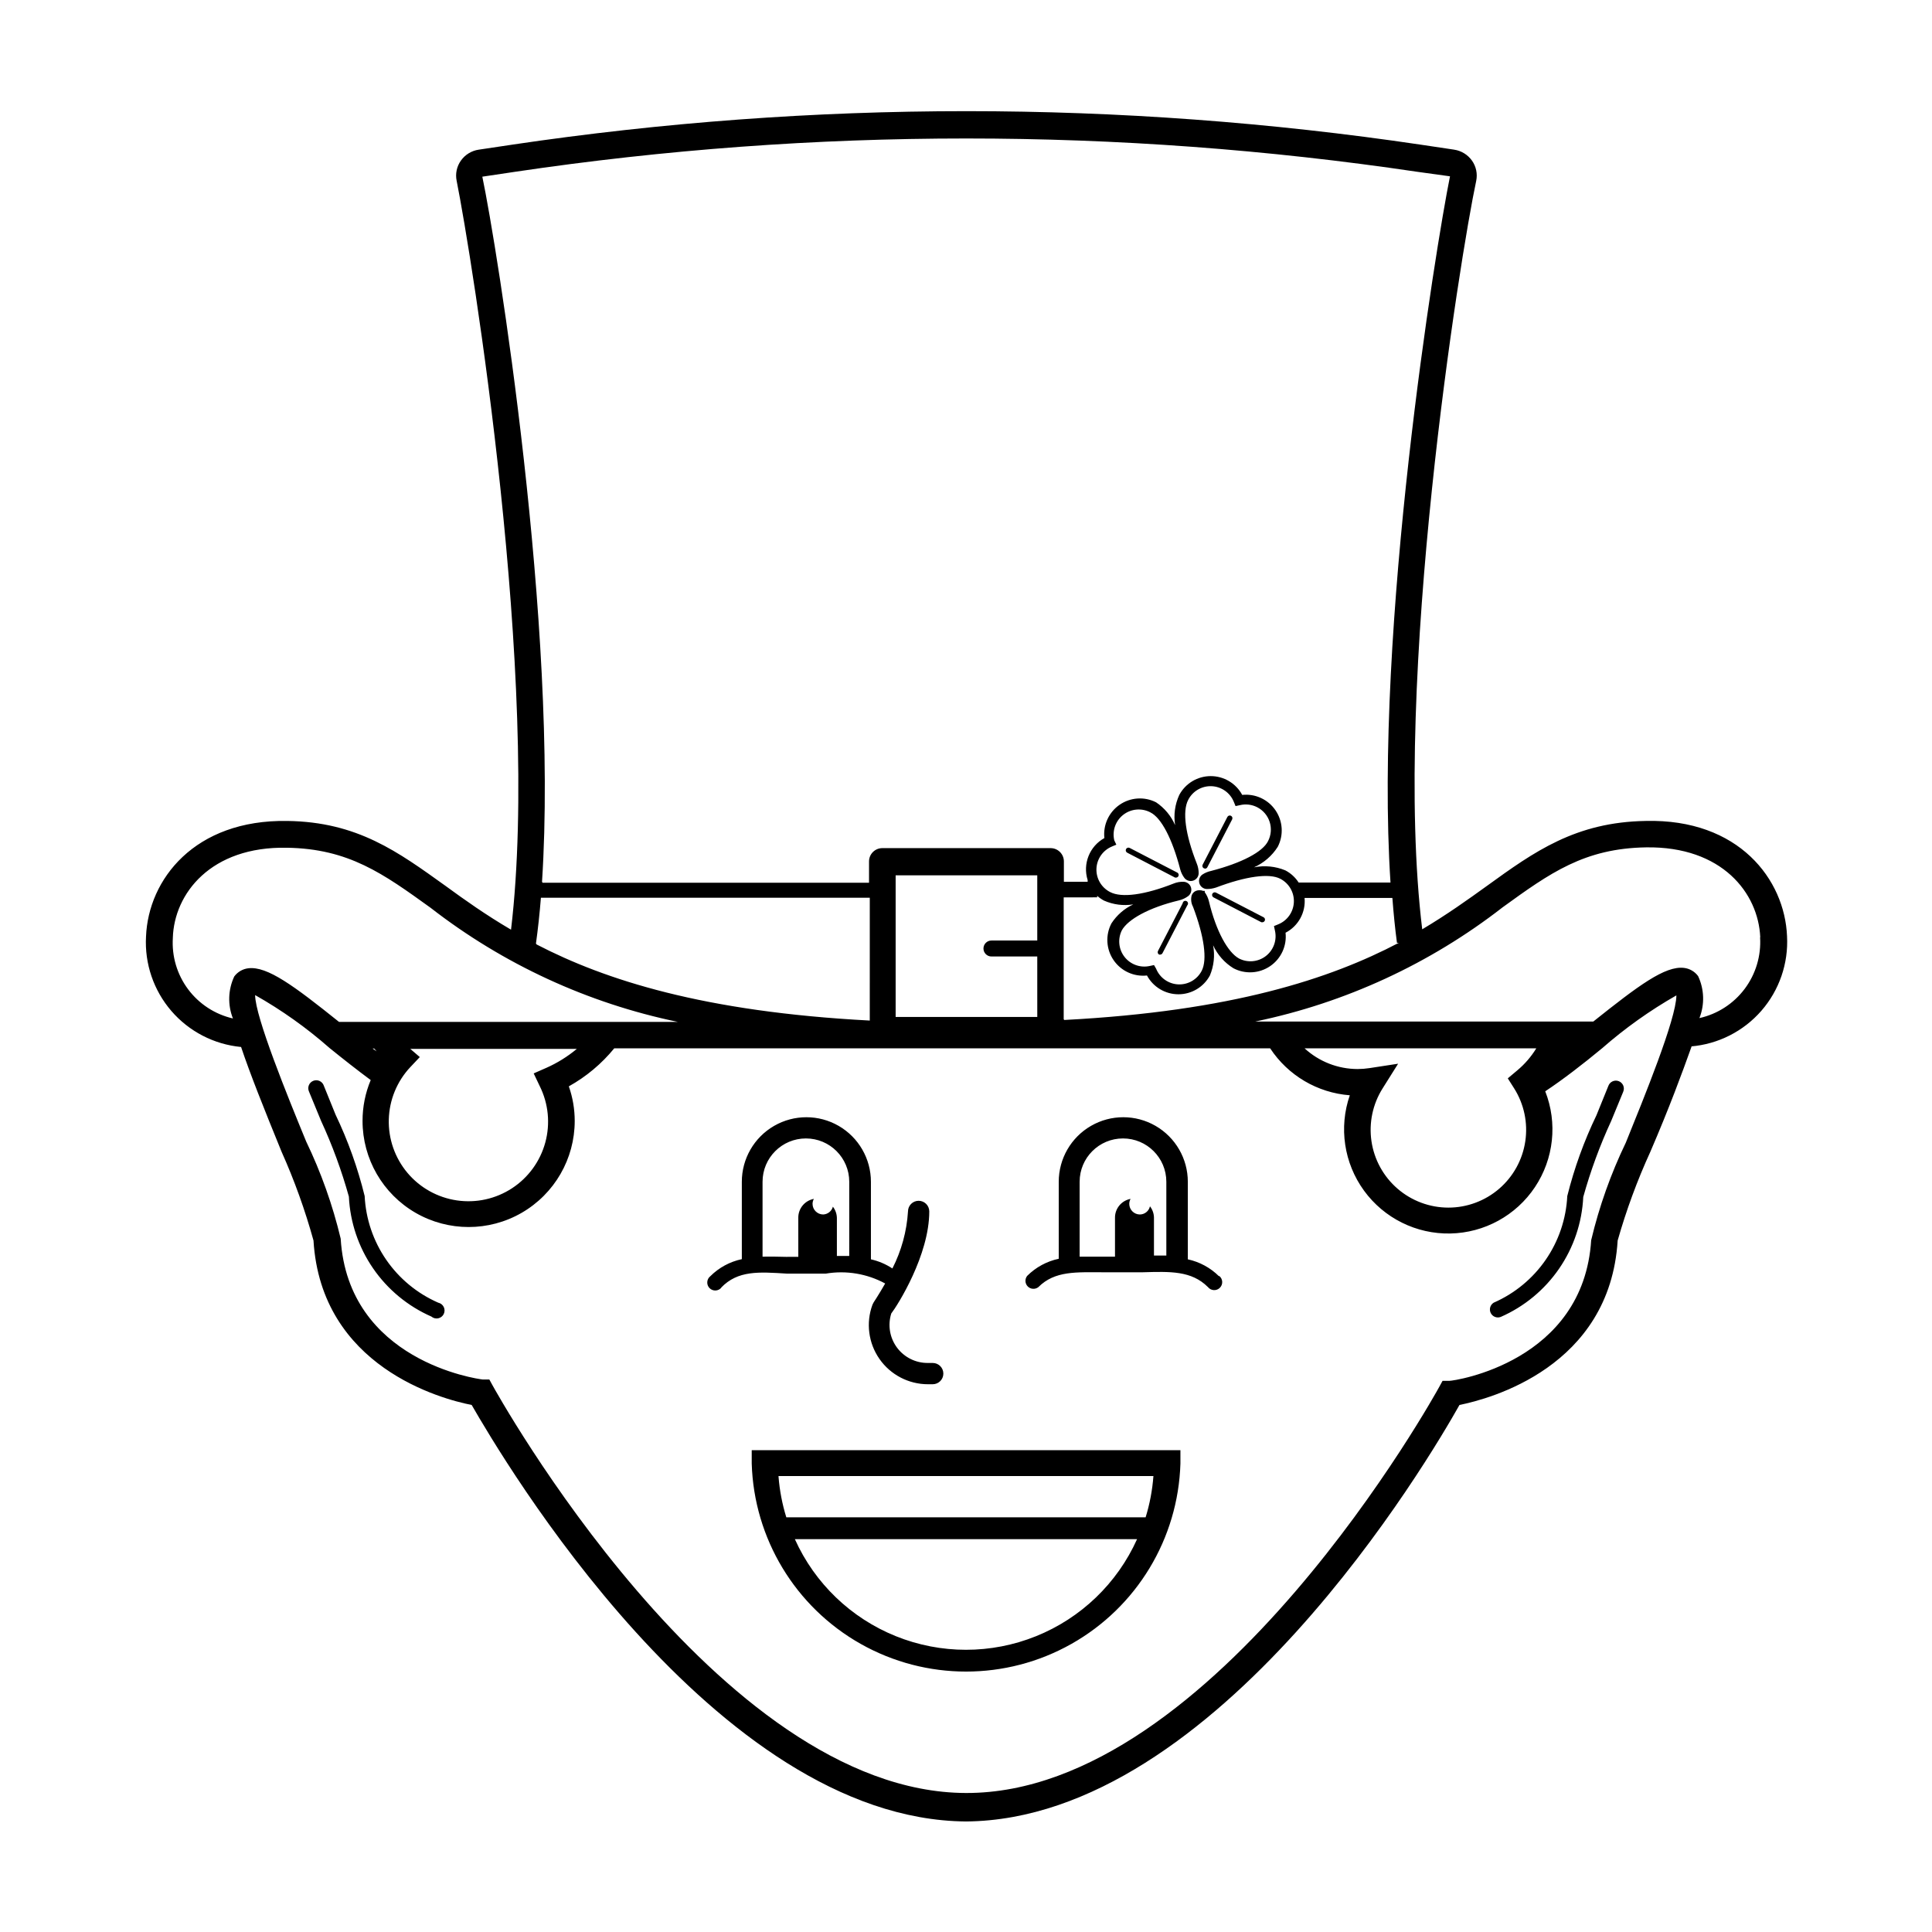 <?xml version="1.0" encoding="UTF-8"?>
<!-- Uploaded to: SVG Repo, www.svgrepo.com, Generator: SVG Repo Mixer Tools -->
<svg fill="#000000" width="800px" height="800px" version="1.1" viewBox="144 144 512 512" xmlns="http://www.w3.org/2000/svg">
 <path d="m463.02 374.1c-0.168-0.086-0.293-0.234-0.348-0.414-0.059-0.18-0.043-0.375 0.047-0.543l6.551-12.645c0.18-0.348 0.609-0.484 0.957-0.301 0.348 0.18 0.48 0.609 0.301 0.957l-6.551 12.645c-0.109 0.234-0.344 0.391-0.602 0.402zm-5.59 9.27-6.551 12.645v0.004c-0.086 0.164-0.105 0.359-0.047 0.539 0.055 0.18 0.184 0.332 0.352 0.418h0.301c0.262-0.012 0.492-0.168 0.605-0.402l6.551-12.645-0.004-0.004c0.16-0.164 0.23-0.395 0.188-0.621-0.043-0.223-0.191-0.414-0.398-0.508-0.207-0.098-0.449-0.086-0.648 0.027-0.199 0.117-0.328 0.32-0.348 0.547zm-2.016-6.801h0.301c0.309-0.023 0.562-0.242 0.633-0.543 0.066-0.301-0.066-0.609-0.328-0.766l-12.645-6.551h-0.004c-0.348-0.18-0.773-0.043-0.957 0.305-0.18 0.348-0.043 0.773 0.305 0.957zm22.871 11.84h0.305c0.305-0.023 0.559-0.246 0.629-0.543 0.07-0.301-0.062-0.609-0.328-0.766l-12.645-6.551c-0.348-0.18-0.777-0.043-0.957 0.305-0.18 0.348-0.047 0.773 0.301 0.957zm114.01 32.898c-2.516 7.055-5.894 16.223-10.93 27.91-3.481 7.613-6.379 15.48-8.668 23.531-2.066 33.555-33.906 41.969-41.918 43.578-7.758 13.805-64.082 109.83-130.79 110.38-66.707-0.551-123.03-96.578-130.99-110.38-8.012-1.562-39.902-10.078-41.918-43.578-2.223-8.047-5.051-15.91-8.461-23.531-4.734-11.586-8.363-20.707-10.73-27.762l-0.004 0.004c-7.164-0.68-13.793-4.106-18.488-9.562-4.695-5.457-7.098-12.52-6.699-19.707 0.605-15.113 12.848-31.035 37.434-30.633 18.641 0.25 29.371 8.211 41.965 17.23 5.039 3.68 10.629 7.656 17.332 11.586 7.859-65.949-10.43-178.55-14.41-198.45-0.387-1.855 0.016-3.789 1.109-5.34 1.109-1.582 2.824-2.641 4.734-2.922l8.766-1.309v-0.004c79.887-11.855 161.09-11.855 240.97 0l8.766 1.309v0.004c1.914 0.281 3.625 1.34 4.738 2.922 1.094 1.551 1.492 3.484 1.109 5.34-4.234 19.75-22.32 132.5-14.309 198.35 6.602-3.93 12.09-7.859 17.129-11.488 12.594-9.117 23.527-16.93 42.117-17.23 24.688-0.605 36.828 15.566 37.434 30.531v0.004c0.391 7.223-2.047 14.312-6.797 19.77-4.75 5.453-11.438 8.844-18.645 9.449zm-173.26-45.344-37.68 0.004v37.535h37.535l-0.004-16.023h-12.141c-1.168 0-2.117-0.949-2.117-2.117s0.949-2.117 2.117-2.117h12.141v-17.43zm7.004 38.34c44.438-2.316 70.535-10.934 88.672-20.453h-0.504c-0.504-3.828-0.906-7.809-1.211-11.891h-23.273c0.352 3.812-1.641 7.457-5.039 9.223 0.383 3.477-1.188 6.879-4.074 8.848-2.891 1.973-6.629 2.191-9.73 0.57-2.356-1.453-4.234-3.574-5.391-6.094 0.508 2.695 0.207 5.481-0.855 8.008-1.652 3.07-4.856 4.981-8.336 4.981-3.484 0-6.688-1.91-8.34-4.981-3.477 0.383-6.879-1.188-8.852-4.074-1.969-2.891-2.191-6.629-0.57-9.727 1.418-2.195 3.426-3.941 5.793-5.039-2.629 0.418-5.32 0.07-7.758-1.008-0.652-0.348-1.258-0.77-1.812-1.262v0.402l-8.867 0.004v32.293zm13.805-46.453-1.109 0.453 0.004 0.004c-2.418 0.973-4.047 3.266-4.168 5.867-0.117 2.606 1.293 5.035 3.613 6.223 3.074 1.613 9.219 0.754 16.879-2.266 0.812-0.328 1.688-0.48 2.566-0.453 0.914 0.016 1.711 0.609 1.988 1.48 0.273 0.867-0.039 1.812-0.777 2.348-0.723 0.527-1.547 0.906-2.418 1.109-8.012 1.914-13.504 5.039-15.113 7.91-1.145 2.289-0.875 5.031 0.695 7.051 1.57 2.019 4.16 2.961 6.66 2.422l1.16-0.25 0.551 0.953c0.973 2.418 3.266 4.047 5.867 4.168 2.606 0.117 5.039-1.293 6.227-3.613 1.512-2.922 0.656-9.117-2.316-16.977h-0.004c-0.484-0.914-0.609-1.973-0.352-2.973 0.188-0.539 0.586-0.977 1.109-1.211 0.629-0.25 1.332-0.25 1.965 0h0.402v0.352c0.523 0.727 0.902 1.547 1.109 2.418 1.914 8.012 5.039 13.504 7.91 15.113v0.004c2.305 1.211 5.106 0.969 7.168-0.625 2.059-1.594 3-4.246 2.402-6.781l-0.25-1.16 1.109-0.453h-0.004c2.422-0.969 4.047-3.266 4.168-5.867 0.121-2.602-1.293-5.035-3.613-6.223-2.922-1.512-9.117-0.656-16.977 2.316-0.812 0.277-1.664 0.414-2.519 0.402-0.883-0.039-1.648-0.625-1.918-1.469s0.012-1.762 0.707-2.309c0.719-0.488 1.523-0.828 2.371-1.008 8.16-2.117 13.703-5.039 15.113-7.91 0.809-1.57 0.961-3.398 0.422-5.078-0.535-1.684-1.723-3.082-3.293-3.891-1.414-0.73-3.043-0.926-4.586-0.555l-1.16 0.25-0.453-1.109v0.004c-0.969-2.418-3.262-4.047-5.867-4.168-2.602-0.117-5.035 1.293-6.223 3.613-1.613 3.074-0.754 9.219 2.266 16.879 0.34 0.832 0.512 1.723 0.504 2.621-0.039 0.883-0.625 1.648-1.469 1.918-0.844 0.27-1.762-0.016-2.309-0.711-0.512-0.68-0.887-1.449-1.109-2.266-2.117-8.16-5.039-13.703-7.91-15.113v-0.004c-2.305-1.211-5.106-0.969-7.168 0.625-2.059 1.594-3 4.246-2.402 6.781zm-152.05 10.078 86.508 0.004v-5.644c0-1.949 1.578-3.527 3.527-3.527h44.586c1.949 0 3.527 1.578 3.527 3.527v5.391h6.297v-0.453c-1.355-4.293 0.496-8.949 4.434-11.133-0.375-3.457 1.172-6.844 4.031-8.82 2.859-1.977 6.574-2.227 9.672-0.652 2.223 1.492 3.973 3.59 5.039 6.047-0.426-2.723-0.043-5.508 1.109-8.012 1.652-3.066 4.852-4.981 8.336-4.981s6.688 1.914 8.34 4.981c3.461-0.367 6.844 1.191 8.812 4.066 1.969 2.871 2.203 6.59 0.609 9.688-1.52 2.394-3.711 4.289-6.301 5.441 2.793-0.562 5.684-0.281 8.312 0.805 1.438 0.754 2.652 1.863 3.527 3.227h24.336c-4.383-67.609 11.992-168.47 15.77-187.16l-8.766-1.211c-79.203-11.754-159.71-11.754-238.91 0l-8.766 1.309c3.879 18.488 20.203 119.3 15.82 186.86zm-1.562 16.375c18.086 9.371 44.184 17.836 88.266 20.152l0.004-32.547h-87.156c-0.336 4.199-0.773 8.246-1.312 12.145zm-80.504 19.598c-1.422-3.602-1.293-7.629 0.352-11.133 0.891-1.203 2.242-1.988 3.727-2.168 5.039-0.605 12.141 4.684 24.031 14.207h89.781c-23.852-4.945-46.254-15.285-65.496-30.227-12.594-9.07-21.715-15.668-38.09-15.922-20.152-0.402-29.875 12.141-30.23 23.879l0.004 0.004c-0.312 4.871 1.113 9.695 4.031 13.609 2.918 3.914 7.133 6.66 11.891 7.75zm79.703 14.559 3.324-1.461v0.004c2.926-1.297 5.652-2.992 8.109-5.039h-44.133l2.519 2.168-2.519 2.672v-0.004c-3.531 3.769-5.559 8.703-5.695 13.867-0.141 5.16 1.621 10.195 4.941 14.148 3.324 3.953 7.984 6.551 13.094 7.301 5.109 0.754 10.316-0.398 14.637-3.227 4.32-2.832 7.453-7.148 8.805-12.133 1.352-4.984 0.828-10.293-1.473-14.918zm-42.773-6.648 1.156 0.809-0.656-0.754-0.449-0.004zm345.56-14.008v0.004c-6.984 3.984-13.551 8.656-19.598 13.953-5.039 4.18-10.531 8.414-15.113 11.438h-0.004c3.301 8.406 2.281 17.895-2.731 25.406-5.012 7.512-13.379 12.098-22.406 12.281-9.027 0.188-17.574-4.055-22.887-11.355s-6.719-16.742-3.766-25.273c-8.586-0.656-16.379-5.254-21.109-12.445h-173.82c-3.34 4.09-7.426 7.512-12.039 10.078 1.035 2.945 1.562 6.047 1.562 9.168 0 10.043-5.359 19.324-14.059 24.348-8.699 5.019-19.414 5.019-28.113 0-8.695-5.023-14.055-14.305-14.055-24.348-0.008-3.719 0.727-7.402 2.164-10.832-3.477-2.57-7.254-5.543-10.934-8.516h0.004c-6.066-5.336-12.668-10.031-19.699-14.004 0 5.691 8.664 27.004 13.504 38.742h-0.004c3.973 8.246 7.047 16.895 9.172 25.797 1.965 32.395 36.172 37.18 37.633 37.332h1.762l0.855 1.562c0.605 1.059 59.449 107.82 125.45 108.02s124.9-106.61 125.45-107.66l0.855-1.562h1.762c1.461 0 35.621-5.039 37.633-37.332h0.008c2.121-8.902 5.195-17.551 9.168-25.797 4.785-11.836 13.352-32.746 13.402-38.992zm-37.082 14.008h-61.414c3.832 3.527 8.848 5.484 14.059 5.492 1.062-0.004 2.121-0.09 3.172-0.25l7.559-1.16-4.082 6.5c-2.644 4.172-3.699 9.16-2.977 14.047 0.723 4.887 3.18 9.355 6.922 12.582 3.742 3.227 8.52 5.004 13.461 5.004s9.719-1.777 13.461-5.004c3.742-3.227 6.199-7.695 6.922-12.582 0.727-4.887-0.332-9.875-2.977-14.047l-1.664-2.621 2.519-2.117c1.988-1.66 3.688-3.633 5.039-5.844zm59.348-29.422c-0.504-11.688-10.078-24.133-30.23-23.832-16.375 0.25-25.492 6.801-38.09 15.922h0.004c-19.238 14.941-41.641 25.281-65.492 30.23h89.574c11.891-9.473 18.992-14.812 24.031-14.207h0.004c1.488 0.176 2.836 0.961 3.727 2.164 1.645 3.504 1.773 7.535 0.352 11.137 4.789-1.07 9.043-3.816 11.988-7.742 2.945-3.926 4.394-8.773 4.086-13.672zm-350.35 96.832c-5.559-2.43-10.328-6.363-13.773-11.355-3.441-4.992-5.426-10.848-5.723-16.906-1.824-7.434-4.41-14.66-7.711-21.566l-3.125-7.707h0.004c-0.191-0.543-0.598-0.984-1.121-1.223-0.523-0.238-1.121-0.254-1.656-0.039-0.535 0.211-0.961 0.633-1.18 1.168-0.215 0.531-0.207 1.129 0.027 1.656l3.176 7.707h-0.004c3.008 6.508 5.484 13.25 7.406 20.152 0.328 6.809 2.547 13.395 6.41 19.008 3.859 5.617 9.215 10.043 15.457 12.785 0.496 0.422 1.16 0.594 1.801 0.465 0.641-0.133 1.184-0.551 1.473-1.137 0.289-0.586 0.289-1.273 0.004-1.863-0.285-0.586-0.824-1.008-1.465-1.145zm299.21-28.262c-0.297 6.059-2.277 11.914-5.723 16.906-3.445 4.992-8.215 8.926-13.773 11.355-0.93 0.574-1.27 1.758-0.789 2.738 0.484 0.98 1.633 1.43 2.652 1.039 6.242-2.738 11.598-7.164 15.461-12.781 3.863-5.617 6.082-12.199 6.406-19.008 1.926-6.906 4.402-13.645 7.406-20.152l3.176-7.707h-0.004c0.234-0.527 0.242-1.125 0.027-1.66-0.219-0.531-0.645-0.953-1.18-1.164-0.535-0.215-1.133-0.199-1.656 0.039-0.523 0.238-0.93 0.68-1.121 1.223l-3.125 7.707h0.004c-3.312 6.871-5.914 14.062-7.762 21.465zm-216.18 67.359h113.66v3.527-0.004c-0.594 19.895-11.547 38.027-28.879 47.805-17.332 9.781-38.52 9.781-55.852 0-17.332-9.777-28.285-27.91-28.879-47.805v-3.527zm102.17 23.578h-90.684c5.269 11.707 14.867 20.922 26.777 25.715 11.914 4.797 25.219 4.797 37.129 0 11.91-4.793 21.508-14.008 26.777-25.715zm-95.016-16.578c0.285 3.66 0.977 7.277 2.062 10.781h95.223c1.098-3.555 1.789-7.219 2.066-10.93h-99.352zm-15.113-50.129h-0.004c-0.375 0.477-0.934 0.766-1.535 0.801-0.602 0.035-1.191-0.191-1.617-0.617-0.43-0.426-0.652-1.016-0.617-1.617 0.035-0.605 0.324-1.164 0.797-1.539 2.293-2.289 5.195-3.863 8.363-4.531v-20.508c0-6.109 3.262-11.758 8.555-14.812 5.293-3.055 11.812-3.055 17.105 0 5.289 3.055 8.551 8.703 8.551 14.812v20.555c2.027 0.457 3.957 1.277 5.691 2.422 2.398-4.703 3.805-9.848 4.133-15.117 0-1.559 1.262-2.82 2.82-2.82s2.82 1.262 2.82 2.82c0 11.586-8.363 24.836-10.078 27.055h0.004c-0.969 3.082-0.402 6.438 1.52 9.031 1.926 2.59 4.977 4.106 8.203 4.07h1.262c1.555 0 2.82 1.262 2.82 2.82s-1.266 2.82-2.82 2.82h-1.262c-5.117 0-9.914-2.5-12.844-6.695s-3.629-9.559-1.867-14.363l0.301-0.605s1.41-2.117 3.074-5.039c-4.801-2.598-10.332-3.519-15.719-2.617h-10.379c-7.305-0.453-12.945-0.906-17.379 3.727zm17.434-8.113h2.922l-0.004-10.324c-0.039-2.465 1.707-4.594 4.133-5.039-0.227 0.398-0.348 0.852-0.355 1.309 0 1.559 1.266 2.824 2.824 2.824 1.215-0.051 2.258-0.887 2.566-2.066 0.664 0.852 1.035 1.895 1.059 2.973v10.078h3.273l0.004-19.652c0-6.344-5.144-11.484-11.488-11.484s-11.488 5.141-11.488 11.484v19.852c2.117-0.051 4.285 0 6.449 0.051zm114.46 5.039-0.004 0.004c0.473 0.375 0.766 0.934 0.801 1.535s-0.191 1.191-0.617 1.617c-0.426 0.43-1.016 0.652-1.617 0.617-0.605-0.035-1.164-0.324-1.539-0.797-4.383-4.383-10.078-4.133-17.281-3.93h-10.379c-7.203 0-12.898-0.453-17.281 3.93h0.004c-0.844 0.664-2.051 0.594-2.812-0.164-0.758-0.762-0.828-1.969-0.16-2.809 2.289-2.289 5.195-3.867 8.363-4.535v-20.406c0-6.109 3.258-11.758 8.551-14.812 5.293-3.055 11.812-3.055 17.105 0 5.289 3.055 8.551 8.703 8.551 14.812v20.555c3.125 0.676 5.992 2.231 8.262 4.484zm-14.008-5.039v-19.898c0-6.344-5.144-11.484-11.488-11.484s-11.488 5.141-11.488 11.484v19.852h6.449 2.922v-10.277c-0.039-2.465 1.707-4.594 4.133-5.039-0.227 0.398-0.348 0.852-0.352 1.309 0 1.559 1.262 2.824 2.82 2.824 1.285-0.016 2.391-0.914 2.668-2.168 0.664 0.852 1.035 1.895 1.059 2.973v10.078h3.273z"/>
</svg>